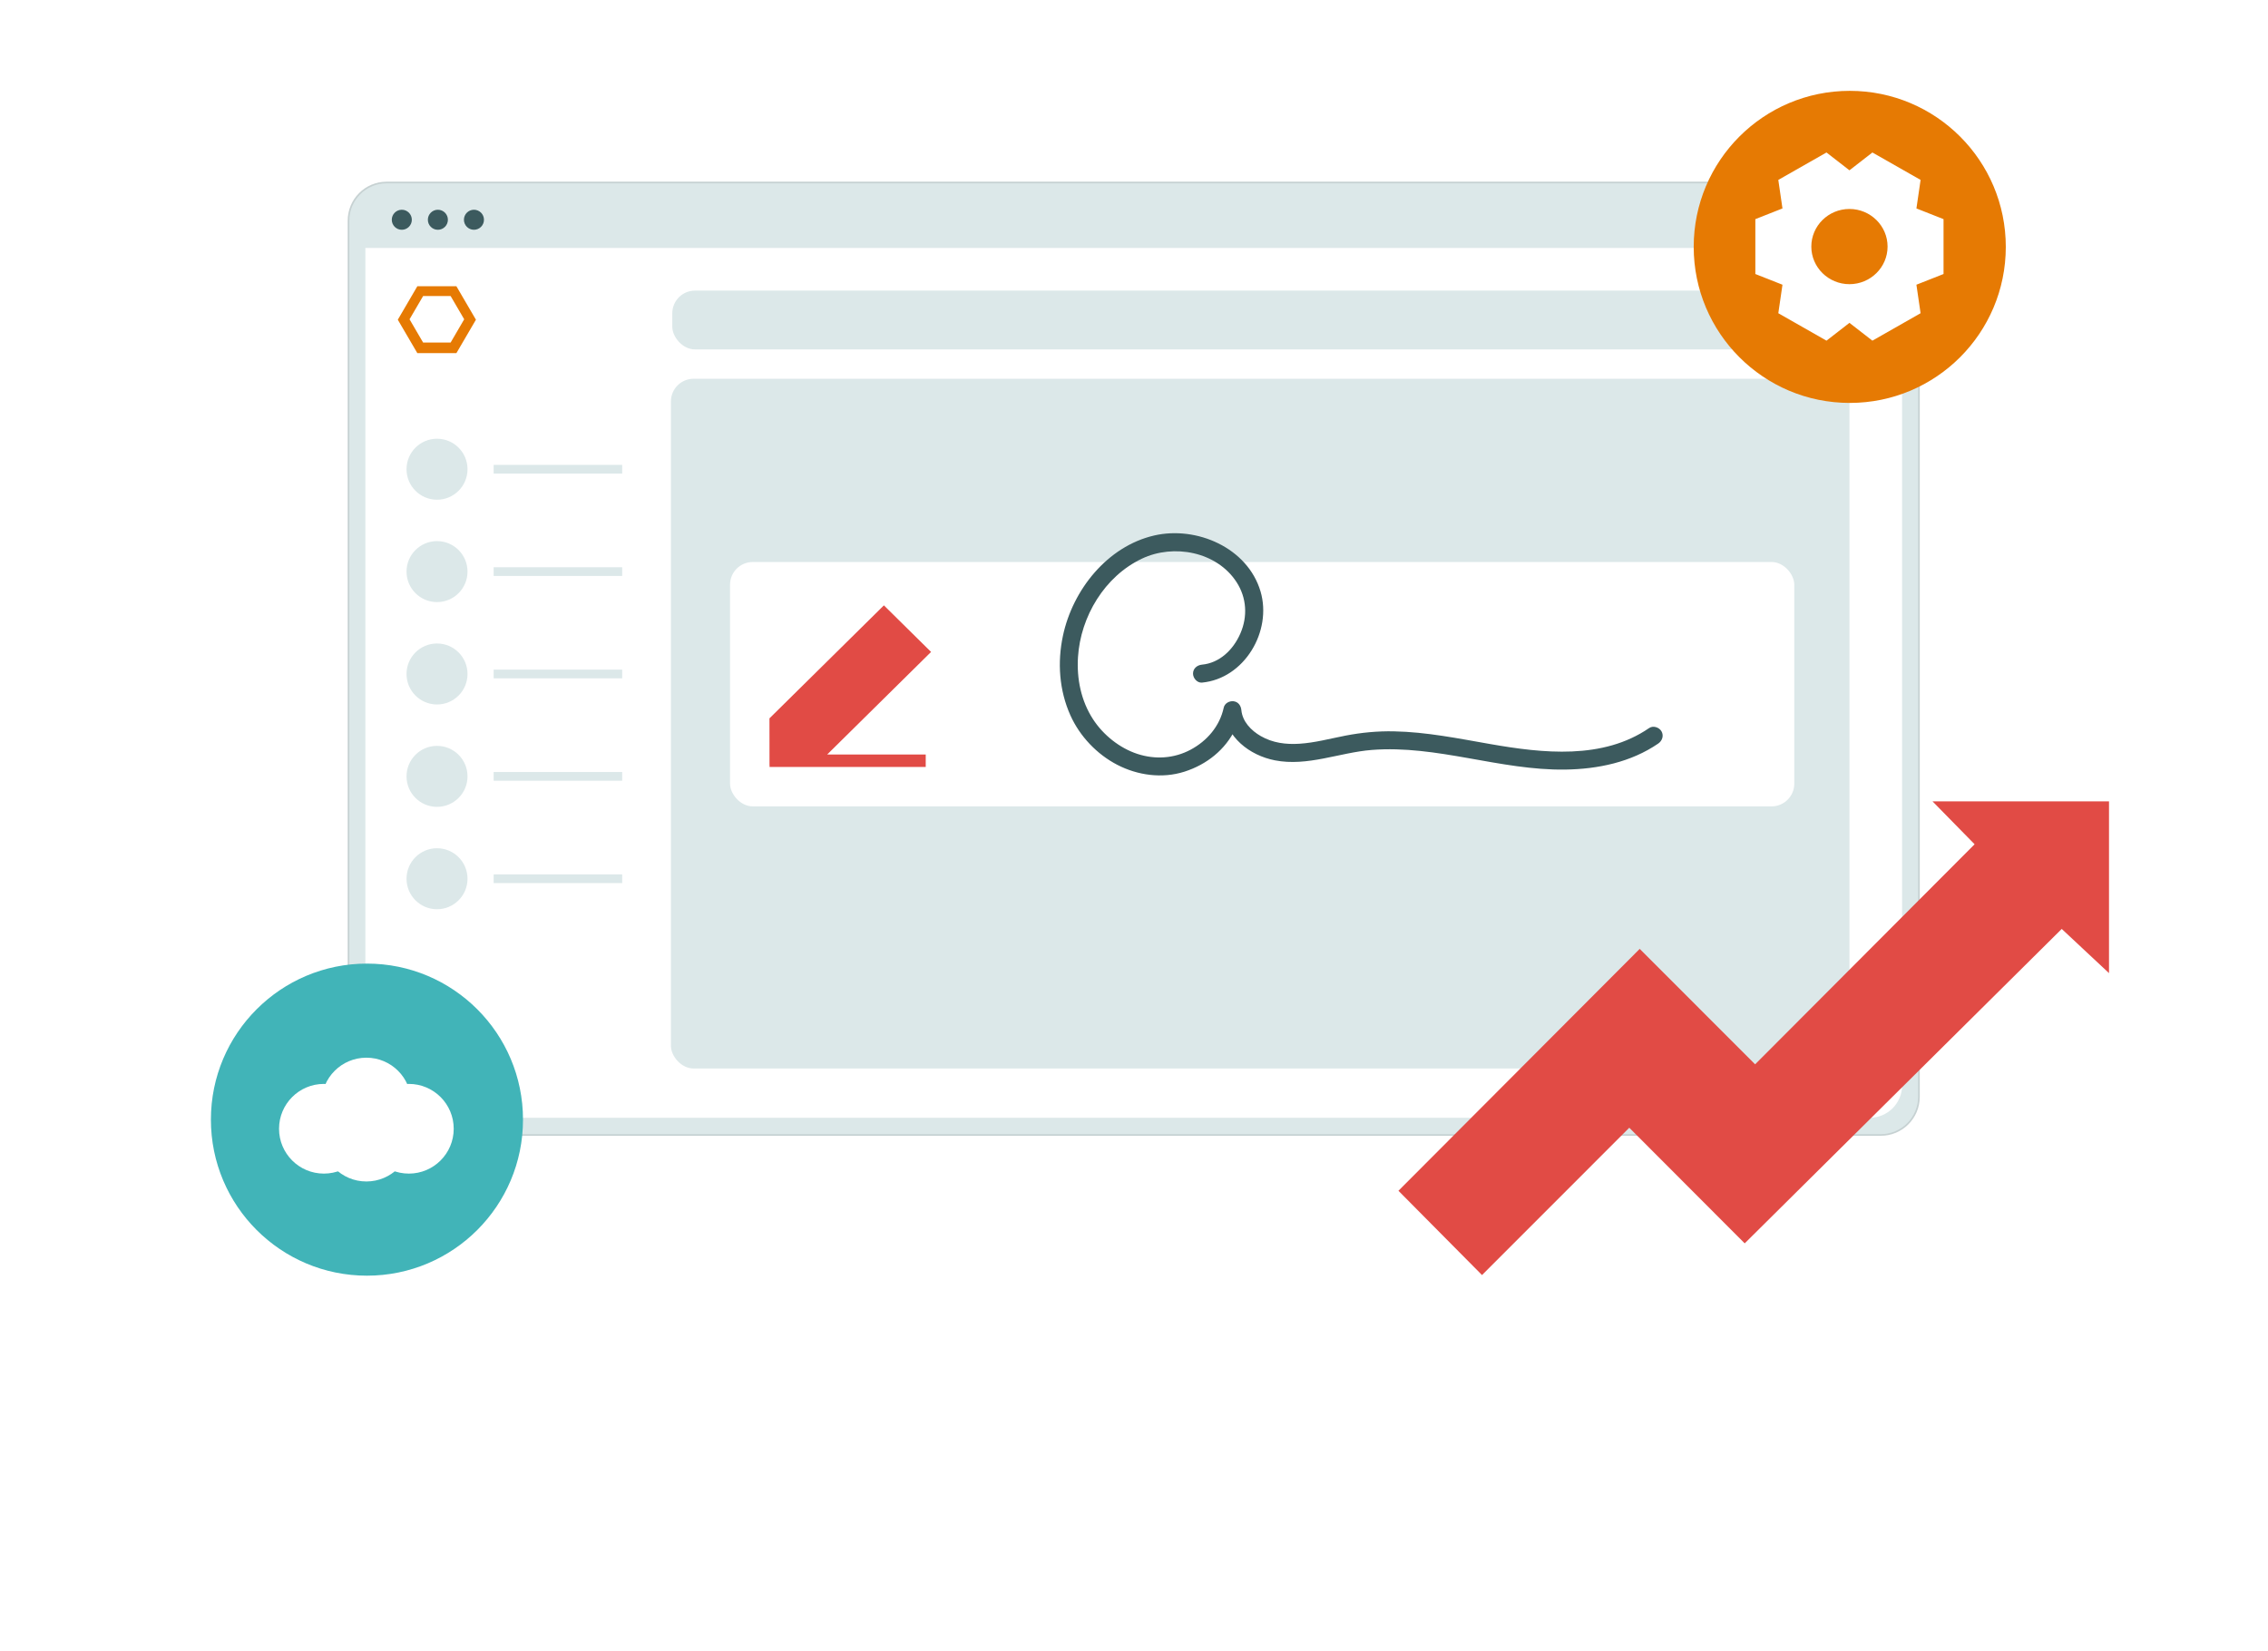 <svg xmlns="http://www.w3.org/2000/svg" width="699" height="509" viewBox="0 0 699 509" fill="none"><g filter="url(#filter0_dddddd_2232_4706)"><g clip-path="url(#clip0_2232_4706)"><rect x="107.162" y="56" width="484.508" height="294.07" rx="12" fill="#DCE8E9"></rect></g><rect x="107.412" y="56.25" width="484.008" height="293.57" rx="11.75" stroke="black" stroke-opacity="0.1" stroke-width="0.5"></rect></g><path d="M112.606 76.415H586.227V334.527C586.227 340.05 581.749 344.527 576.227 344.527H122.606C117.083 344.527 112.606 340.05 112.606 334.527V76.415Z" fill="white"></path><path d="M128.626 88.227L122.604 98.541L128.626 108.847H140.661L146.682 98.541L140.661 88.227H128.626ZM130.403 105.577L126.221 98.412L130.403 91.248H138.884L143.066 98.412L138.884 105.577H130.403Z" fill="#E67A03"></path><circle cx="134.69" cy="144.624" r="9.399" fill="#DCE8E9"></circle><circle cx="134.69" cy="176.179" r="9.399" fill="#DCE8E9"></circle><circle cx="134.69" cy="207.735" r="9.399" fill="#DCE8E9"></circle><circle cx="134.69" cy="239.29" r="9.399" fill="#DCE8E9"></circle><circle cx="134.69" cy="270.845" r="9.399" fill="#DCE8E9"></circle><rect x="152.146" y="143.281" width="39.612" height="2.686" fill="#DCE8E9"></rect><rect x="152.146" y="174.836" width="39.612" height="2.686" fill="#DCE8E9"></rect><rect x="152.146" y="206.392" width="39.612" height="2.686" fill="#DCE8E9"></rect><rect x="152.146" y="237.947" width="39.612" height="2.686" fill="#DCE8E9"></rect><rect x="152.146" y="269.503" width="39.612" height="2.686" fill="#DCE8E9"></rect><rect x="207.2" y="89.57" width="363.223" height="18.128" rx="7" fill="#DCE8E9"></rect><rect x="206.777" y="116.741" width="363.229" height="212.593" rx="7" fill="#DCE8E9"></rect><circle cx="123.838" cy="67.735" r="3.088" fill="#3C5A5E"></circle><circle cx="134.955" cy="67.735" r="3.088" fill="#3C5A5E"></circle><circle cx="146.072" cy="67.735" r="3.088" fill="#3C5A5E"></circle><rect x="225" y="173.222" width="328" height="75.319" rx="7" fill="white"></rect><path fill-rule="evenodd" clip-rule="evenodd" d="M286.956 200.939L272.418 186.585L237.148 221.411L237.161 235.752H237.177V236.39L285.309 236.392V232.552H254.94L286.956 200.939Z" fill="#E14B45"></path><g clip-path="url(#clip1_2232_4706)"><path d="M370.458 210.392C383.509 209.162 392.139 194.573 388.494 182.276C384.506 168.817 368.763 162.037 355.724 165.05C341.255 168.396 330.608 181.822 327.606 195.924C325.845 204.155 326.443 212.773 329.899 220.483C332.791 226.931 338.064 232.481 344.335 235.726C350.605 238.972 358.15 240.047 365.052 237.842C371.954 235.638 377.681 231.029 380.717 224.704C381.504 223.076 382.113 221.37 382.49 219.608L377.05 218.877C377.825 227.185 385.115 232.835 392.937 234.353C402.996 236.314 412.812 231.949 422.749 231.151C442.89 229.556 462.3 237.488 482.408 237.2C492.456 237.056 502.67 234.94 511.068 229.179C512.298 228.338 512.852 226.753 512.065 225.391C511.356 224.172 509.517 223.552 508.276 224.394C493.974 234.22 475.539 232.17 459.375 229.346C449.526 227.629 439.644 225.601 429.607 225.413C424.599 225.313 419.625 225.779 414.706 226.731C409.787 227.684 405.3 228.925 400.481 229.235C396.316 229.501 392.239 228.991 388.572 226.875C385.614 225.18 382.922 222.411 382.589 218.866C382.456 217.492 381.637 216.318 380.185 216.141C378.889 215.986 377.438 216.761 377.15 218.124C375.92 223.829 372.02 228.371 366.924 231.085C361.828 233.799 356.001 234.153 350.55 232.37C345.099 230.586 340.036 226.565 336.857 221.658C333.179 215.986 331.816 209.217 332.237 202.526C333.035 190.009 340.457 177.624 351.946 172.184C361.706 167.554 375 170.002 381.105 179.418C384.251 184.27 384.55 190.042 382.29 195.237C380.03 200.433 375.754 204.365 370.458 204.853C368.974 204.997 367.689 206.027 367.689 207.622C367.689 209.007 368.963 210.536 370.458 210.392Z" fill="#3C5A5E"></path></g><circle cx="113.095" cy="345.095" r="48.095" fill="#41B4B8"></circle><circle cx="99.823" cy="347.906" r="13.823" fill="white"></circle><circle cx="112.917" cy="339.823" r="13.823" fill="white"></circle><circle cx="112.917" cy="350.331" r="13.823" fill="white"></circle><circle cx="126.013" cy="347.906" r="13.823" fill="white"></circle><g clip-path="url(#clip2_2232_4706)"><path d="M650 247H595.609L608.575 260.22L540.93 328.047L505.358 292.467L431 367.019L456.761 393L502.145 347.591L537.717 383.228L635.427 286.317L650 299.939V247Z" fill="#E14B45"></path></g><circle cx="570.095" cy="76.095" r="48.095" fill="#E67A03"></circle><path fill-rule="evenodd" clip-rule="evenodd" d="M570 87.589C563.521 87.589 558.251 82.391 558.251 76C558.251 69.609 563.521 64.408 570 64.408C576.479 64.408 581.752 69.609 581.752 76C581.752 82.391 576.479 87.589 570 87.589ZM599 67.543L590.644 64.246L591.928 55.454L577.078 47L570.003 52.493L562.925 47L548.075 55.454L549.359 64.246L541 67.543V84.457L549.362 87.757L548.078 96.543L562.928 105L570.003 99.51L577.075 105L591.925 96.543L590.641 87.754L599 84.457V67.543Z" fill="white"></path><defs><filter id="filter0_dddddd_2232_4706" x="0.162" y="0" width="698.508" height="508.07" filterUnits="userSpaceOnUse" color-interpolation-filters="sRGB"><feGaussianBlur stdDeviation="1.48"></feGaussianBlur><feGaussianBlur stdDeviation="3.558"></feGaussianBlur><feGaussianBlur stdDeviation="6.699"></feGaussianBlur><feGaussianBlur stdDeviation="11.95"></feGaussianBlur><feGaussianBlur stdDeviation="22.351"></feGaussianBlur><feGaussianBlur stdDeviation="53.5"></feGaussianBlur></filter><clipPath id="clip0_2232_4706"><rect x="107.162" y="56" width="484.508" height="294.07" rx="12" fill="white"></rect></clipPath><clipPath id="clip1_2232_4706"><rect width="204" height="82" fill="white" transform="translate(308.43 157)"></rect></clipPath><clipPath id="clip2_2232_4706"><rect width="219" height="146" fill="white" transform="translate(431 247)"></rect></clipPath></defs></svg>